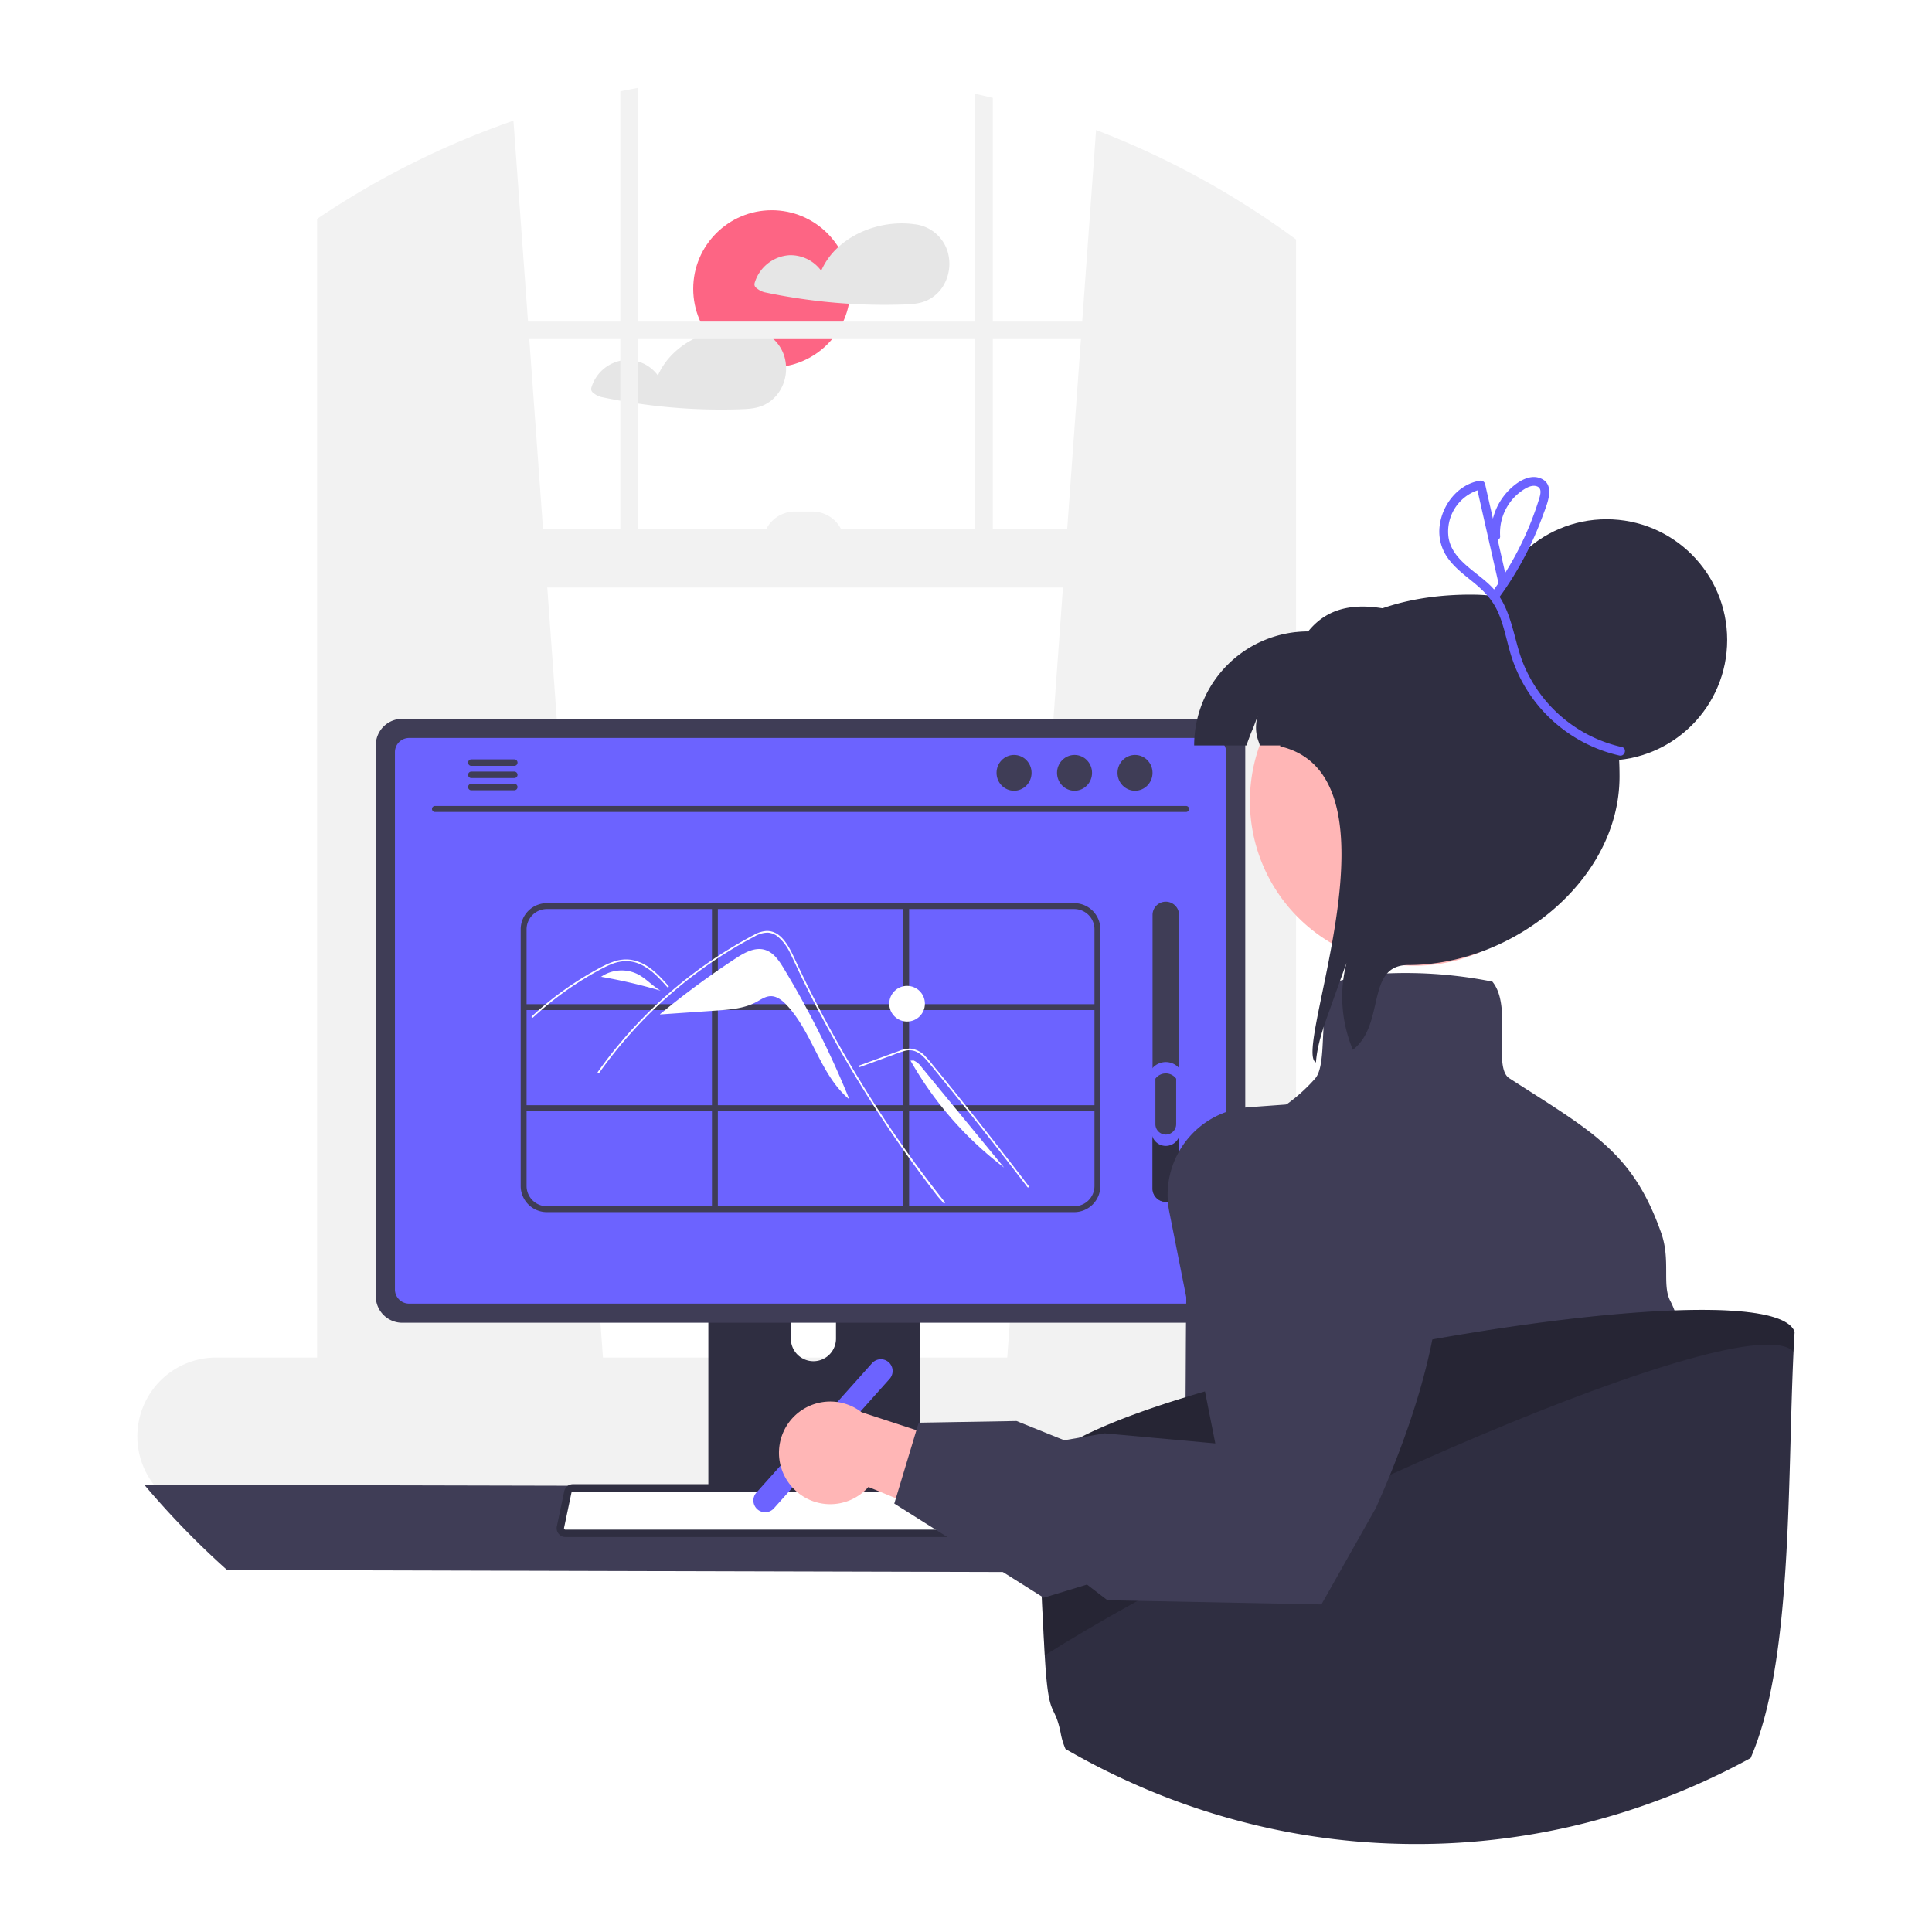 <svg xmlns="http://www.w3.org/2000/svg" xmlns:xlink="http://www.w3.org/1999/xlink" version="1.1" width="1000" height="1000" viewBox="0 0 1000 1000" xml:space="preserve">
<desc>Created with Fabric.js 3.5.0</desc>
<defs>
</defs>
<rect x="0" y="0" width="100%" height="100%" fill="#ffffff"/>
<g transform="matrix(1.523 0 0 1.523 499.991 499.991)" id="718906">
<g style="" vector-effect="non-scaling-stroke">
		<g transform="matrix(1 0 0 1 -66.001 -230.143)">
<circle style="stroke: none; stroke-width: 1; stroke-dasharray: none; stroke-linecap: butt; stroke-dashoffset: 0; stroke-linejoin: miter; stroke-miterlimit: 4; is-custom-font: none; font-file-url: none; fill: rgb(253,101,132); fill-rule: nonzero; opacity: 1;" cx="0" cy="0" r="26.701"/>
</g>
		<g transform="matrix(1 0 0 1 -38.767 -238.536)">
<path style="stroke: none; stroke-width: 1; stroke-dasharray: none; stroke-linecap: butt; stroke-dashoffset: 0; stroke-linejoin: miter; stroke-miterlimit: 4; is-custom-font: none; font-file-url: none; fill: rgb(230,230,230); fill-rule: nonzero; opacity: 1;" transform=" translate(-568.595, -234.362)" d="M 601.119 230.112 a 13.235 13.235 0 0 0 -11.17 -9.29 a 1.081 1.081 0 0 0 -0.18 0 a 1.418 1.418 0 0 0 -0.22 -0.05 c -8.94 -1.16 -18.88 1.66 -25.57 7.8 a 23.958 23.958 0 0 0 -5.83 8.04 a 12.917 12.917 0 0 0 -10.83 -5.28 a 13.184 13.184 0 0 0 -11.8 9.51 a 1.526 1.526 0 0 0 0.69 1.69 a 6.673 6.673 0 0 0 2.79 1.42 c 2.21 0.47 4.44 0.9 6.67 1.29 q 6.54 1.14 13.15 1.85 q 4.365 0.465 8.75 0.74 c 6.04 0.38 12.11 0.47 18.16 0.28 c 3 -0.1 5.88 -0.2 8.62 -1.52 a 12.798 12.798 0 0 0 4.95 -4.31 A 14.548 14.548 0 0 0 601.119 230.112 Z" stroke-linecap="round"/>
</g>
		<g transform="matrix(1 0 0 1 -94.265 -202.931)">
<path style="stroke: none; stroke-width: 1; stroke-dasharray: none; stroke-linecap: butt; stroke-dashoffset: 0; stroke-linejoin: miter; stroke-miterlimit: 4; is-custom-font: none; font-file-url: none; fill: rgb(230,230,230); fill-rule: nonzero; opacity: 1;" transform=" translate(-513.097, -269.966)" d="M 546.189 269.012 a 13.652 13.652 0 0 0 -0.56 -3.3 a 13.26 13.26 0 0 0 -11.18 -9.29 a 0.965 0.965 0 0 0 -0.17 0 a 1.887 1.887 0 0 0 -0.23 -0.05 a 33.194 33.194 0 0 0 -14.69 1.51 c -7.26 2.43 -13.63 7.33 -16.7 14.33 a 12.922 12.922 0 0 0 -10.84 -5.28 a 13.183 13.183 0 0 0 -11.8 9.51 a 1.555 1.555 0 0 0 0.69 1.69 a 6.733 6.733 0 0 0 2.79 1.42 c 2.22 0.47 4.44 0.9 6.68 1.29 q 6.54 1.14 13.14 1.85 a 195.164 195.164 0 0 0 26.92 1.02 c 2.99 -0.1 5.88 -0.2 8.62 -1.52 a 12.77 12.77 0 0 0 4.94 -4.31 A 14.264 14.264 0 0 0 546.189 269.012 Z" stroke-linecap="round"/>
</g>
		<g transform="matrix(1 0 0 1 -59.141 -55.849)">
<path style="stroke: none; stroke-width: 1; stroke-dasharray: none; stroke-linecap: butt; stroke-dashoffset: 0; stroke-linejoin: miter; stroke-miterlimit: 4; is-custom-font: none; font-file-url: none; fill: rgb(242,242,242); fill-rule: nonzero; opacity: 1;" transform=" translate(-548.221, -417.049)" d="M 743.876 605.969 h -24.34 V 225.999 c -1.64 -1.21 -3.29 -2.41 -4.96 -3.58 q -0.495 -0.345 -0.99 -0.69 a 288.322 288.322 0 0 0 -62.01 -32.94 l -4.72 65.1 l -0 0.004 H 616.486 V 177.879 c -1.98 -0.49 -3.96 -0.95 -5.96 -1.38 v 77.394 h -114.68 V 174.489 c -1.99 0.37 -3.98 0.75 -5.96 1.16 v 78.244 H 458.517 l -0 -0.004 l -4.95 -68.27 a 287.687 287.687 0 0 0 -60.78 29.46 c -0.66 0.42 -1.32 0.84 -1.98 1.28 c -1.33 0.86 -2.66 1.74 -3.97 2.63 v 386.98 h -34.27 a 26.803 26.803 0 0 0 -24.89 36.79 a 25.54 25.54 0 0 0 1.75 3.56 a 27.095 27.095 0 0 0 3.02 4.18 a 26.76 26.76 0 0 0 20.12 9.11 h 391.31 a 26.82 26.82 0 0 0 0 -53.64 Z M 640.316 344.271 l -18.93 261.698 h -137.4 l -18.93 -261.698 Z m 6.11 -84.419 l -4.67 64.556 h -25.27 V 259.852 Z m -35.9 0 v 64.556 H 564.894 a 10.916 10.916 0 0 0 -9.723 -5.959 h -5.959 a 10.916 10.916 0 0 0 -9.723 5.959 H 495.846 V 259.852 Z m -120.64 64.556 h -26.27 l -4.67 -64.556 h 30.94 Z" stroke-linecap="round"/>
</g>
		<g transform="matrix(1 0 0 1 -61.338 191.293)">
<path style="stroke: none; stroke-width: 1; stroke-dasharray: none; stroke-linecap: butt; stroke-dashoffset: 0; stroke-linejoin: miter; stroke-miterlimit: 4; is-custom-font: none; font-file-url: none; fill: rgb(63,61,86); fill-rule: nonzero; opacity: 1;" transform=" translate(-546.024, -664.191)" d="M 328.114 649.216 a 289.004 289.004 0 0 0 28.12 28.95 l 379.58 1 a 289.003 289.003 0 0 0 28.12 -28.95 Z" stroke-linecap="round"/>
</g>
		<g transform="matrix(1 0 0 1 -51.633 129.058)">
<path style="stroke: none; stroke-width: 1; stroke-dasharray: none; stroke-linecap: butt; stroke-dashoffset: 0; stroke-linejoin: miter; stroke-miterlimit: 4; is-custom-font: none; font-file-url: none; fill: rgb(47,46,65); fill-rule: nonzero; opacity: 1;" transform=" translate(-555.729, -601.956)" d="M 519.804 552.406 v 102.56 h 71.85 v -102.56 a 3.448 3.448 0 0 0 -2.43 -3.3 a 3.175 3.175 0 0 0 -1.03 -0.16 h -64.92 A 3.463 3.463 0 0 0 519.804 552.406 Z m 28.04 35.24 a 7.67 7.67 0 0 1 15.34 0 v 11.9 a 7.67 7.67 0 0 1 -15.34 0 Z" stroke-linecap="round"/>
</g>
		<g transform="matrix(1 0 0 1 -51.633 184.703)">
<path style="stroke: none; stroke-width: 1; stroke-dasharray: none; stroke-linecap: butt; stroke-dashoffset: 0; stroke-linejoin: miter; stroke-miterlimit: 4; is-custom-font: none; font-file-url: none; fill: rgb(63,61,86); fill-rule: nonzero; opacity: 1;" transform=" translate(-555.729, -657.601)" d="M 519.584 651.686 v 9.89 a 1.946 1.946 0 0 0 1.93 1.94 h 68.43 a 1.94 1.94 0 0 0 1.93 -1.94 v -9.89 Z" stroke-linecap="round"/>
</g>
		<g transform="matrix(1 0 0 1 -52.838 18.623)">
<path style="stroke: none; stroke-width: 1; stroke-dasharray: none; stroke-linecap: butt; stroke-dashoffset: 0; stroke-linejoin: miter; stroke-miterlimit: 4; is-custom-font: none; font-file-url: none; fill: rgb(63,61,86); fill-rule: nonzero; opacity: 1;" transform=" translate(-554.524, -491.521)" d="M 406.774 397.886 v 187.26 a 9.007 9.007 0 0 0 9 9 h 277.5 a 9.007 9.007 0 0 0 9 -9 v -187.26 a 9.011 9.011 0 0 0 -9 -8.99 h -277.5 A 9.012 9.012 0 0 0 406.774 397.886 Z" stroke-linecap="round"/>
</g>
		<g transform="matrix(1 0 0 1 -52.833 18.623)">
<path style="stroke: none; stroke-width: 1; stroke-dasharray: none; stroke-linecap: butt; stroke-dashoffset: 0; stroke-linejoin: miter; stroke-miterlimit: 4; is-custom-font: none; font-file-url: none; fill: rgb(108,99,255); fill-rule: nonzero; opacity: 1;" transform=" translate(-554.529, -491.521)" d="M 413.284 400.216 v 182.62 a 4.818 4.818 0 0 0 4.81 4.81 h 272.87 a 4.818 4.818 0 0 0 4.81 -4.81 v -182.62 a 4.82 4.82 0 0 0 -4.81 -4.82 h -272.87 A 4.821 4.821 0 0 0 413.284 400.216 Z" stroke-linecap="round"/>
</g>
		<g transform="matrix(1 0 0 1 -54.952 185.088)">
<path style="stroke: none; stroke-width: 1; stroke-dasharray: none; stroke-linecap: butt; stroke-dashoffset: 0; stroke-linejoin: miter; stroke-miterlimit: 4; is-custom-font: none; font-file-url: none; fill: rgb(47,46,65); fill-rule: nonzero; opacity: 1;" transform=" translate(-552.41, -657.986)" d="M 468.924 665.846 a 2.948 2.948 0 0 0 2.32 1.11 h 162.34 a 2.987 2.987 0 0 0 2.92 -3.6 l -2.52 -11.97 a 2.993 2.993 0 0 0 -1.86 -2.17 a 2.894 2.894 0 0 0 -1.06 -0.2 h -157.31 a 2.894 2.894 0 0 0 -1.06 0.2 a 2.992 2.992 0 0 0 -1.86 2.17 l -2.52 11.97 A 2.985 2.985 0 0 0 468.924 665.846 Z" stroke-linecap="round"/>
</g>
		<g transform="matrix(1 0 0 1 -54.951 185.088)">
<path style="stroke: none; stroke-width: 1; stroke-dasharray: none; stroke-linecap: butt; stroke-dashoffset: 0; stroke-linejoin: miter; stroke-miterlimit: 4; is-custom-font: none; font-file-url: none; fill: rgb(255,255,255); fill-rule: nonzero; opacity: 1;" transform=" translate(-552.411, -657.986)" d="M 473.754 651.516 a 0.395 0.395 0 0 0 -0.145 0.025 a 0.508 0.508 0 0 0 -0.328 0.353 l -2.521 11.977 a 0.478 0.478 0 0 0 0.102 0.396 l 0.011 0.014 a 0.449 0.449 0 0 0 0.371 0.176 H 633.584 a 0.467 0.467 0 0 0 0.37 -0.175 a 0.459 0.459 0 0 0 0.106 -0.397 l -2.522 -11.983 a 0.498 0.498 0 0 0 -0.304 -0.349 a 0.436 0.436 0 0 0 -0.17 -0.035 Z" stroke-linecap="round"/>
</g>
		<g transform="matrix(1 0 0 1 -52.833 -53.361)">
<path style="stroke: none; stroke-width: 1; stroke-dasharray: none; stroke-linecap: butt; stroke-dashoffset: 0; stroke-linejoin: miter; stroke-miterlimit: 4; is-custom-font: none; font-file-url: none; fill: rgb(63,61,86); fill-rule: nonzero; opacity: 1;" transform=" translate(-554.529, -419.537)" d="M 426.867 420.552 H 682.191 a 1.016 1.016 0 0 0 0 -2.031 H 426.867 a 1.016 1.016 0 0 0 0 2.031 Z" stroke-linecap="round"/>
</g>
		<g transform="matrix(1 0 0 1 57.448 -65.643)">
<ellipse style="stroke: none; stroke-width: 1; stroke-dasharray: none; stroke-linecap: butt; stroke-dashoffset: 0; stroke-linejoin: miter; stroke-miterlimit: 4; is-custom-font: none; font-file-url: none; fill: rgb(63,61,86); fill-rule: nonzero; opacity: 1;" cx="0" cy="0" rx="5.95" ry="6.083"/>
</g>
		<g transform="matrix(1 0 0 1 36.892 -65.643)">
<ellipse style="stroke: none; stroke-width: 1; stroke-dasharray: none; stroke-linecap: butt; stroke-dashoffset: 0; stroke-linejoin: miter; stroke-miterlimit: 4; is-custom-font: none; font-file-url: none; fill: rgb(63,61,86); fill-rule: nonzero; opacity: 1;" cx="0" cy="0" rx="5.95" ry="6.083"/>
</g>
		<g transform="matrix(1 0 0 1 16.336 -65.643)">
<ellipse style="stroke: none; stroke-width: 1; stroke-dasharray: none; stroke-linecap: butt; stroke-dashoffset: 0; stroke-linejoin: miter; stroke-miterlimit: 4; is-custom-font: none; font-file-url: none; fill: rgb(63,61,86); fill-rule: nonzero; opacity: 1;" cx="0" cy="0" rx="5.95" ry="6.083"/>
</g>
		<g transform="matrix(1 0 0 1 -160.822 -69.117)">
<path style="stroke: none; stroke-width: 1; stroke-dasharray: none; stroke-linecap: butt; stroke-dashoffset: 0; stroke-linejoin: miter; stroke-miterlimit: 4; is-custom-font: none; font-file-url: none; fill: rgb(63,61,86); fill-rule: nonzero; opacity: 1;" transform=" translate(-446.54, -403.781)" d="M 438.156 403.786 a 1.095 1.095 0 0 0 1.09 1.1 h 14.6 a 1.105 1.105 0 0 0 0 -2.21 h -14.6 A 1.103 1.103 0 0 0 438.156 403.786 Z" stroke-linecap="round"/>
</g>
		<g transform="matrix(1 0 0 1 -160.821 -64.967)">
<path style="stroke: none; stroke-width: 1; stroke-dasharray: none; stroke-linecap: butt; stroke-dashoffset: 0; stroke-linejoin: miter; stroke-miterlimit: 4; is-custom-font: none; font-file-url: none; fill: rgb(63,61,86); fill-rule: nonzero; opacity: 1;" transform=" translate(-446.541, -407.931)" d="M 438.156 407.936 a 1.095 1.095 0 0 0 1.09 1.1 h 14.6 a 1.105 1.105 0 0 0 0 -2.21 h -14.6 A 1.103 1.103 0 0 0 438.156 407.936 Z" stroke-linecap="round"/>
</g>
		<g transform="matrix(1 0 0 1 -160.822 -60.817)">
<path style="stroke: none; stroke-width: 1; stroke-dasharray: none; stroke-linecap: butt; stroke-dashoffset: 0; stroke-linejoin: miter; stroke-miterlimit: 4; is-custom-font: none; font-file-url: none; fill: rgb(63,61,86); fill-rule: nonzero; opacity: 1;" transform=" translate(-446.54, -412.081)" d="M 438.156 412.076 a 1.103 1.103 0 0 0 1.09 1.11 h 14.6 a 1.105 1.105 0 0 0 0 -2.21 h -14.6 A 1.095 1.095 0 0 0 438.156 412.076 Z" stroke-linecap="round"/>
</g>
		<g transform="matrix(1 0 0 1 -52.833 31.149)">
<path style="stroke: none; stroke-width: 1; stroke-dasharray: none; stroke-linecap: butt; stroke-dashoffset: 0; stroke-linejoin: miter; stroke-miterlimit: 4; is-custom-font: none; font-file-url: none; fill: rgb(63,61,86); fill-rule: nonzero; opacity: 1;" transform=" translate(-554.529, -504.046)" d="M 644.148 451.546 H 464.91 a 8.892 8.892 0 0 0 -8.881 8.881 v 87.237 a 8.892 8.892 0 0 0 8.881 8.882 H 644.148 a 8.892 8.892 0 0 0 8.881 -8.882 V 460.428 A 8.892 8.892 0 0 0 644.148 451.546 Z m 6.881 8.881 v 25.452 h -63 v -32.333 h 56.119 A 6.889 6.889 0 0 1 651.029 460.428 Z m -128 59.786 v -32.334 h 63 v 32.334 Z m 63 2 v 32.333 h -63 v -32.333 Z m -65 -2 h -63 v -32.334 h 63 Z m 2 -34.334 v -32.333 h 63 v 32.333 Z m 65 2 h 63 v 32.334 h -63 Z m -123.119 -34.333 H 521.029 v 32.333 h -63 V 460.428 A 6.889 6.889 0 0 1 464.91 453.546 Z M 458.029 547.664 V 522.213 h 63 v 32.333 H 464.91 A 6.889 6.889 0 0 1 458.029 547.664 Z m 186.119 6.882 H 588.029 v -32.333 h 63 v 25.451 A 6.889 6.889 0 0 1 644.148 554.546 Z" stroke-linecap="round"/>
</g>
		<g transform="matrix(1 0 0 1 -71.797 19.79)">
<path style="stroke: none; stroke-width: 1; stroke-dasharray: none; stroke-linecap: butt; stroke-dashoffset: 0; stroke-linejoin: miter; stroke-miterlimit: 4; is-custom-font: none; font-file-url: none; fill: rgb(255,255,255); fill-rule: nonzero; opacity: 1;" transform=" translate(-535.566, -492.687)" d="M 545.419 473.695 c -1.591 -2.631 -3.475 -5.439 -6.427 -6.298 c -3.418 -0.995 -6.93 0.981 -9.908 2.931 a 288.726 288.726 0 0 0 -25.695 18.932 l 0.009 0.102 l 19.174 -1.322 c 4.618 -0.318 9.394 -0.681 13.475 -2.865 c 1.549 -0.829 3.058 -1.936 4.813 -2.013 c 2.18 -0.096 4.081 1.427 5.575 3.017 c 8.837 9.41 11.394 23.799 21.307 32.066 A 314.616 314.616 0 0 0 545.419 473.695 Z" stroke-linecap="round"/>
</g>
		<g transform="matrix(1 0 0 1 -66.174 34.4)">
<path style="stroke: none; stroke-width: 1; stroke-dasharray: none; stroke-linecap: butt; stroke-dashoffset: 0; stroke-linejoin: miter; stroke-miterlimit: 4; is-custom-font: none; font-file-url: none; fill: rgb(255,255,255); fill-rule: nonzero; opacity: 1;" transform=" translate(-541.188, -507.298)" d="M 599.736 553.506 c -0.977 -1.234 -1.376 -1.523 -2.34 -2.768 q -11.773 -15.226 -22.131 -31.481 q -7.036 -11.04 -13.373 -22.503 q -3.017 -5.45 -5.869 -10.985 q -2.213 -4.292 -4.327 -8.635 c -0.403 -0.827 -0.795 -1.658 -1.184 -2.491 c -0.918 -1.958 -1.82 -3.926 -2.787 -5.858 a 16.114 16.114 0 0 0 -4.47 -5.989 a 6.098 6.098 0 0 0 -3.177 -1.222 a 8.862 8.862 0 0 0 -4.599 1.318 a 148.048 148.048 0 0 0 -29.112 20.075 A 151.559 151.559 0 0 0 482.714 509.22 c -0.209 0.298 -0.703 0.013 -0.492 -0.287 q 1.246 -1.762 2.542 -3.487 A 152.397 152.397 0 0 1 523.671 469.155 q 3.785 -2.453 7.711 -4.675 c 1.319 -0.747 2.645 -1.485 3.993 -2.177 a 9.728 9.728 0 0 1 4.234 -1.312 c 5.137 -0.08 7.797 5.738 9.624 9.653 q 0.861 1.848 1.743 3.685 q 3.334 6.973 6.924 13.818 q 2.216 4.226 4.529 8.404 q 7.198 13.007 15.301 25.488 c 7.156 11.022 14.256 20.758 22.408 31.064 C 600.364 553.388 599.962 553.795 599.736 553.506 Z" stroke-linecap="round"/>
</g>
		<g transform="matrix(1 0 0 1 -124.334 7.686)">
<path style="stroke: none; stroke-width: 1; stroke-dasharray: none; stroke-linecap: butt; stroke-dashoffset: 0; stroke-linejoin: miter; stroke-miterlimit: 4; is-custom-font: none; font-file-url: none; fill: rgb(255,255,255); fill-rule: nonzero; opacity: 1;" transform=" translate(-483.028, -480.584)" d="M 505.858 480.093 c -0.298 -0.333 -0.595 -0.665 -0.895 -0.998 c -2.369 -2.62 -4.911 -5.209 -8.164 -6.711 a 11.844 11.844 0 0 0 -4.962 -1.15 a 14.161 14.161 0 0 0 -5.152 1.124 c -0.776 0.31 -1.534 0.662 -2.281 1.036 c -0.854 0.43 -1.692 0.888 -2.527 1.35 q -2.35 1.3 -4.639 2.715 q -4.554 2.815 -8.824 6.059 q -2.213 1.683 -4.335 3.475 q -1.973 1.665 -3.867 3.42 c -0.27 0.249 -0.673 -0.154 -0.403 -0.403 c 0.333 -0.31 0.669 -0.618 1.006 -0.922 q 1.426 -1.289 2.898 -2.529 q 2.684 -2.264 5.506 -4.354 q 4.389 -3.251 9.08 -6.061 q 2.344 -1.403 4.753 -2.688 c 0.485 -0.259 0.975 -0.511 1.472 -0.751 a 23.46 23.46 0 0 1 3.498 -1.424 a 12.445 12.445 0 0 1 5.284 -0.519 a 13.756 13.756 0 0 1 4.875 1.686 c 3.194 1.785 5.671 4.546 8.082 7.24 C 506.505 479.962 506.103 480.367 505.858 480.093 Z" stroke-linecap="round"/>
</g>
		<g transform="matrix(1 0 0 1 -7.499 51.657)">
<path style="stroke: none; stroke-width: 1; stroke-dasharray: none; stroke-linecap: butt; stroke-dashoffset: 0; stroke-linejoin: miter; stroke-miterlimit: 4; is-custom-font: none; font-file-url: none; fill: rgb(255,255,255); fill-rule: nonzero; opacity: 1;" transform=" translate(-599.863, -524.554)" d="M 571.304 507.242 l 7.654 -2.799 l 3.8 -1.39 a 38.862 38.862 0 0 1 3.752 -1.292 a 5.919 5.919 0 0 1 3.396 0.043 a 7.827 7.827 0 0 1 2.649 1.642 a 21.495 21.495 0 0 1 2.172 2.32 c 0.827 0.994 1.643 1.999 2.461 3 q 5.069 6.199 10.072 12.452 q 5.003 6.253 9.938 12.559 q 4.948 6.321 9.827 12.696 q 0.598 0.781 1.195 1.563 c 0.22 0.288 0.715 0.004 0.492 -0.288 q -4.916 -6.438 -9.9 -12.824 q -4.997 -6.401 -10.062 -12.748 q -5.065 -6.347 -10.199 -12.638 q -1.279 -1.567 -2.562 -3.131 c -0.722 -0.879 -1.435 -1.768 -2.227 -2.587 a 8.025 8.025 0 0 0 -5.441 -2.867 a 10.501 10.501 0 0 0 -3.701 0.814 c -1.28 0.463 -2.556 0.934 -3.834 1.402 l -7.707 2.819 l -1.927 0.705 c -0.342 0.125 -0.194 0.676 0.152 0.55 Z" stroke-linecap="round"/>
</g>
		<g transform="matrix(1 0 0 1 -113.918 4.948)">
<path style="stroke: none; stroke-width: 1; stroke-dasharray: none; stroke-linecap: butt; stroke-dashoffset: 0; stroke-linejoin: miter; stroke-miterlimit: 4; is-custom-font: none; font-file-url: none; fill: rgb(255,255,255); fill-rule: nonzero; opacity: 1;" transform=" translate(-493.444, -477.845)" d="M 495.792 475.68 a 12.357 12.357 0 0 0 -12.445 0.89 a 177.498 177.498 0 0 1 20.194 4.713 C 500.786 479.669 498.631 477.139 495.792 475.68 Z" stroke-linecap="round"/>
</g>
		<g transform="matrix(1 0 0 1 -124.409 3.97)">
<path style="stroke: none; stroke-width: 1; stroke-dasharray: none; stroke-linecap: butt; stroke-dashoffset: 0; stroke-linejoin: miter; stroke-miterlimit: 4; is-custom-font: none; font-file-url: none; fill: rgb(255,255,255); fill-rule: nonzero; opacity: 1;" transform=" translate(-482.953, -476.867)" d="M 483.309 476.563 l -0.749 0.609 c 0.253 -0.213 0.517 -0.413 0.787 -0.602 Z" stroke-linecap="round"/>
</g>
		<g transform="matrix(1 0 0 1 -2.95 50.313)">
<path style="stroke: none; stroke-width: 1; stroke-dasharray: none; stroke-linecap: butt; stroke-dashoffset: 0; stroke-linejoin: miter; stroke-miterlimit: 4; is-custom-font: none; font-file-url: none; fill: rgb(255,255,255); fill-rule: nonzero; opacity: 1;" transform=" translate(-604.412, -523.211)" d="M 592.265 507.27 a 6.371 6.371 0 0 0 -2.695 -2.25 l -1.052 0.041 a 119.342 119.342 0 0 0 31.787 36.34 Z" stroke-linecap="round"/>
</g>
		<g transform="matrix(1 0 0 1 -20.019 12.818)">
<circle style="stroke: none; stroke-width: 1; stroke-dasharray: none; stroke-linecap: butt; stroke-dashoffset: 0; stroke-linejoin: miter; stroke-miterlimit: 4; is-custom-font: none; font-file-url: none; fill: rgb(255,255,255); fill-rule: nonzero; opacity: 1;" cx="0" cy="0" r="6.059"/>
</g>
		<g transform="matrix(1 0 0 1 67.906 29.149)">
<path style="stroke: none; stroke-width: 1; stroke-dasharray: none; stroke-linecap: butt; stroke-dashoffset: 0; stroke-linejoin: miter; stroke-miterlimit: 4; is-custom-font: none; font-file-url: none; fill: rgb(63,61,86); fill-rule: nonzero; opacity: 1;" transform=" translate(-675.268, -502.046)" d="M 675.268 553.046 a 4.507 4.507 0 0 0 4.5 -4.5 v -93 a 4.5 4.5 0 1 0 -9 0 v 93 A 4.507 4.507 0 0 0 675.268 553.046 Z" stroke-linecap="round"/>
</g>
		<g transform="matrix(1 0 0 1 67.906 66.899)">
<path style="stroke: none; stroke-width: 1; stroke-dasharray: none; stroke-linecap: butt; stroke-dashoffset: 0; stroke-linejoin: miter; stroke-miterlimit: 4; is-custom-font: none; font-file-url: none; fill: rgb(47,46,65); fill-rule: nonzero; opacity: 1;" transform=" translate(-675.268, -539.796)" d="M 675.268 553.046 a 4.507 4.507 0 0 0 4.5 -4.5 v -19.72 a 5.581 5.581 0 0 0 -9 0 v 19.72 A 4.507 4.507 0 0 0 675.268 553.046 Z" stroke-linecap="round"/>
</g>
		<g transform="matrix(1 0 0 1 67.906 46.899)">
<path style="stroke: none; stroke-width: 1; stroke-dasharray: none; stroke-linecap: butt; stroke-dashoffset: 0; stroke-linejoin: miter; stroke-miterlimit: 4; is-custom-font: none; font-file-url: none; fill: rgb(108,99,255); fill-rule: nonzero; opacity: 1;" transform=" translate(-675.268, -519.796)" d="M 675.268 534.046 a 4.847 4.847 0 0 0 4.84 -4.84 V 507.998 a 6.002 6.002 0 0 0 -9.679 0 V 529.207 A 4.847 4.847 0 0 0 675.268 534.046 Z" stroke-linecap="round"/>
</g>
		<g transform="matrix(1 0 0 1 67.906 46.899)">
<path style="stroke: none; stroke-width: 1; stroke-dasharray: none; stroke-linecap: butt; stroke-dashoffset: 0; stroke-linejoin: miter; stroke-miterlimit: 4; is-custom-font: none; font-file-url: none; fill: rgb(63,61,86); fill-rule: nonzero; opacity: 1;" transform=" translate(-675.268, -519.796)" d="M 675.268 530.19 a 3.535 3.535 0 0 0 3.53 -3.53 V 511.191 a 4.378 4.378 0 0 0 -7.06 0 v 15.469 A 3.535 3.535 0 0 0 675.268 530.19 Z" stroke-linecap="round"/>
</g>
		<g transform="matrix(1 0 0 1 -48.593 159.648)">
<path style="stroke: none; stroke-width: 1; stroke-dasharray: none; stroke-linecap: butt; stroke-dashoffset: 0; stroke-linejoin: miter; stroke-miterlimit: 4; is-custom-font: none; font-file-url: none; fill: rgb(108,99,255); fill-rule: nonzero; opacity: 1;" transform=" translate(-558.769, -632.545)" d="M 536.445 657.525 a 4.004 4.004 0 0 1 -0.317 -5.648 L 575.444 607.885 a 4 4 0 0 1 5.965 5.331 l -39.316 43.992 A 4.004 4.004 0 0 1 536.445 657.525 Z" stroke-linecap="round"/>
</g>
		<g transform="matrix(1 0 0 1 209.579 173.243)">
<path style="stroke: none; stroke-width: 1; stroke-dasharray: none; stroke-linecap: butt; stroke-dashoffset: 0; stroke-linejoin: miter; stroke-miterlimit: 4; is-custom-font: none; font-file-url: none; fill: rgb(230,230,230); fill-rule: nonzero; opacity: 1;" transform=" translate(-816.941, -646.14)" d="M 862.596 729.955 c 0 7.29 -1.72 12.87 -1.51 17.33 a 287.268 287.268 0 0 1 -36.3 13.02 c -1.4 0.4 -2.8 0.78 -4.21 1.16 c -7.63 -23.36 -15.27 -44.75 -18.28 -47.02 c -6.89 -5.17 -10.34 16.22 -10.34 11.05 c 0 -5.17 3.45 -5.17 -5.16 -12.06 c -8.62 -6.89 -3.45 -37.9 -3.45 -37.9 l -12.06 -31.01 l 13.49 -49.46 l 17.52 -64.25 h 17.23 s 0.51 0.37 1.36 1.06 c 4.31 3.52 17.31 15.28 15.87 28.23 c -0.43 3.86 0.53 15.08 2.2 30.02 c 5.08 45.11 16.75 94.15 16.75 107.09 C 855.706 714.445 862.596 719.615 862.596 729.955 Z" stroke-linecap="round"/>
</g>
		<g transform="matrix(1 0 0 1 146.942 139.849)">
<path style="stroke: none; stroke-width: 1; stroke-dasharray: none; stroke-linecap: butt; stroke-dashoffset: 0; stroke-linejoin: miter; stroke-miterlimit: 4; is-custom-font: none; font-file-url: none; fill: rgb(63,61,86); fill-rule: nonzero; opacity: 1;" transform=" translate(-754.304, -612.747)" d="M 848.148 589.956 c -0.02 -0.05 -0.03 -0.09 -0.05 -0.13 a 26.641 26.641 0 0 0 -1.35 -3.04 c -2.91 -5.47 0.17 -13.87 -3.11 -23.15 c -5.3 -15.04 -11.76 -23.91 -21.23 -31.86 c -0.28 -0.24 -0.56 -0.47 -0.85 -0.71 l -0.01 -0.01 c -6.32 -5.19 -13.94 -10.04 -23.4 -16.08 c -1.97 -1.26 -4.03 -2.57 -6.17 -3.95 c -2.76 -1.77 -2.61 -7.67 -2.45 -13.91 c 0.18 -6.93 0.37 -14.11 -3.03 -18.59 l -0.22 -0.29 l -0.35 -0.09 a 150.437 150.437 0 0 0 -35.42 -2.73 h -0.01 a 69.659 69.659 0 0 0 -14.93 2.19 c -0.36 0.1 -0.72 0.2 -1.07 0.32 c -0.27 0.07 -0.54 0.16 -0.81 0.25 l -0.22 0.08 l -0.17 0.16 c -3.29 3.29 -4.05 9.19 -4.41 15.34 v 0.01 q -0.105 1.68 -0.18 3.36 c -0.28 5.98 -0.54 11.63 -2.74 14.08 a 57.788 57.788 0 0 1 -17.47 13.44 c -10.33 5.1 -18.5 4.94 -18.62 4.94 l -0.95 -0.03 l -0.09 0.94 c -6.86 13.07 -6.6 46.79 -6.81 82.9 q -0.015 3.015 -0.04 6.06 c -0.12 16.82 -0.44 33.93 -1.7 49.52 c -0.55 6.7 -1.26 13.11 -2.21 19.1 c -4.62 29.17 -25.55 4.95 -35.56 24.36 a 24.526 24.526 0 0 0 1.65 5.55 c 1.15 0.68 2.33 1.34 3.5 2 q 7.785 4.335 15.86 8.09 c 0.3 0.14 0.6 0.28 0.9 0.41 a 236.736 236.736 0 0 0 30.46 11.62 c 2.03 0.62 4.06 1.21 6.11 1.77 a 233.586 233.586 0 0 0 55.61 8.33 a 1.701 1.701 0 0 1 0.23 -0.01 a 288.585 288.585 0 0 0 65.84 -9.49 q 0.45 -0.12 0.9 -0.24 c 1.41 -0.38 2.81 -0.76 4.21 -1.16 a 287.279 287.279 0 0 0 36.3 -13.02 a 9.238 9.238 0 0 0 0.13 1.31 a 3.03 3.03 0 0 0 0.06 0.42 c 0.02 -0.16 0.04 -0.32 0.05 -0.48 c 0.06 -0.47 0.11 -0.95 0.16 -1.43 C 870.608 666.426 857.898 615.756 848.148 589.956 Z" stroke-linecap="round"/>
</g>
		<g transform="matrix(1 0 0 1 152.473 -56.069)">
<path style="stroke: none; stroke-width: 1; stroke-dasharray: none; stroke-linecap: butt; stroke-dashoffset: 0; stroke-linejoin: miter; stroke-miterlimit: 4; is-custom-font: none; font-file-url: none; fill: rgb(255,182,182); fill-rule: nonzero; opacity: 1;" transform=" translate(-759.835, -416.829)" d="M 710.714 443.689 a 55.983 55.983 0 1 0 -2.845 -47.693 c -0.256 0.641 -0.487 1.281 -0.718 1.948 A 55.906 55.906 0 0 0 710.714 443.689 Z" stroke-linecap="round"/>
</g>
		<g transform="matrix(1 0 0 1 121.996 -98.555)">
<path style="stroke: none; stroke-width: 1; stroke-dasharray: none; stroke-linecap: butt; stroke-dashoffset: 0; stroke-linejoin: miter; stroke-miterlimit: 4; is-custom-font: none; font-file-url: none; fill: rgb(47,46,65); fill-rule: nonzero; opacity: 1;" transform=" translate(-729.358, -374.343)" d="M 702.667 397.943 c 2.409 -6.74 1.358 -3.229 3.793 -9.944 c -1.589 5.946 0.923 9.277 0.692 9.944 h 66.658 V 359.194 c -19.529 -7.74 -38.621 -14.326 -50.154 0 A 38.751 38.751 0 0 0 684.907 397.943 Z" stroke-linecap="round"/>
</g>
		<g transform="matrix(1 0 0 1 164.449 -46.725)">
<path style="stroke: none; stroke-width: 1; stroke-dasharray: none; stroke-linecap: butt; stroke-dashoffset: 0; stroke-linejoin: miter; stroke-miterlimit: 4; is-custom-font: none; font-file-url: none; fill: rgb(47,46,65); fill-rule: nonzero; opacity: 1;" transform=" translate(-771.811, -426.172)" d="M 726.296 505.657 c 0.051 -0.718 0.128 -1.461 0.231 -2.178 c 0.718 -5.279 2.511 -10.354 4.331 -15.377 c 1.922 -5.407 3.87 -10.841 5.817 -16.248 a 46.519 46.519 0 0 0 2.178 29.523 c 11.251 -8.765 4.152 -28.806 18.862 -28.806 c 35.366 0 71.758 -28.678 71.758 -64.069 c 0 -35.366 -15.172 -61.814 -50.538 -61.814 c -35.392 0 -64.095 16.197 -64.787 51.563 C 757.716 408.502 718.069 502.069 726.296 505.657 Z" stroke-linecap="round"/>
</g>
		<g transform="matrix(1 0 0 1 217.692 -110.821)">
<circle style="stroke: none; stroke-width: 1; stroke-dasharray: none; stroke-linecap: butt; stroke-dashoffset: 0; stroke-linejoin: miter; stroke-miterlimit: 4; is-custom-font: none; font-file-url: none; fill: rgb(47,46,65); fill-rule: nonzero; opacity: 1;" cx="0" cy="0" r="41.004"/>
</g>
		<g transform="matrix(1 0 0 1 153.011 207.64)">
<path style="stroke: none; stroke-width: 1; stroke-dasharray: none; stroke-linecap: butt; stroke-dashoffset: 0; stroke-linejoin: miter; stroke-miterlimit: 4; is-custom-font: none; font-file-url: none; fill: rgb(47,46,65); fill-rule: nonzero; opacity: 1;" transform=" translate(-760.373, -680.537)" d="M 888.978 597.236 q -0.21 3.165 -0.37 6.74 c -2.12 44.89 -0.29 105.32 -14.58 138.11 q -4.8 2.625 -9.7 5.02 q -0.195 0.09 -0.36 0.18 c -0.88 0.43 -1.76 0.85 -2.64 1.25 a 0.3 0.3 0 0 1 -0.11 0.06 a 238.808 238.808 0 0 1 -29.81 11.71 c -1.25 0.4 -2.51 0.78 -3.77 1.16 q -0.405 0.12 -0.81 0.24 a 233.934 233.934 0 0 1 -59.04 9.49 c -1.04 0.03 -2.06 0.05 -3.05 0.07 c -0.35 0.01 -0.69 0.02 -1.03 0.02 c -1.12 0.01 -2.23 0.02 -3.35 0.02 q -3.39 0 -6.75 -0.1 a 233.586 233.586 0 0 1 -55.61 -8.33 c -2.05 -0.56 -4.08 -1.15 -6.11 -1.77 a 236.736 236.736 0 0 1 -30.46 -11.62 c -0.3 -0.13 -0.6 -0.27 -0.9 -0.41 q -8.07 -3.75 -15.86 -8.09 c -1.17 -0.66 -2.35 -1.32 -3.5 -2 a 24.526 24.526 0 0 1 -1.65 -5.55 c -2.27 -10.91 -4.09 -3.55 -5.39 -26.25 c -1.19 -20.81 -1.95 -41.68 -2.23 -53.61 c -0.09 -3.18 -0.12 -5.73 -0.13 -7.47 c 1.06 -7.58 18.1 -16.18 42.95 -24.35 c 2.35 -0.77 4.78 -1.54 7.27 -2.3 c 6.72 -2.07 13.9 -4.1 21.4 -6.06 c 19.1 -5 40.31 -9.59 61.36 -13.38 c 10.39 -1.86 20.74 -3.53 30.79 -4.95 c 17.63 -2.5 34.31 -4.23 48.58 -4.94 c 1.37 -0.07 2.71 -0.13 4.03 -0.17 c 1.42 -0.06 2.81 -0.1 4.17 -0.13 C 872.878 589.376 886.918 591.516 888.978 597.236 Z" stroke-linecap="round"/>
</g>
		<g transform="matrix(1 0 0 1 153.011 175.58)">
<path style="stroke: none; stroke-width: 1; stroke-dasharray: none; stroke-linecap: butt; stroke-dashoffset: 0; stroke-linejoin: miter; stroke-miterlimit: 4; is-custom-font: none; font-file-url: none; fill: rgb(0,0,0); fill-rule: nonzero; opacity: 0.2;" transform=" translate(-760.373, -648.477)" d="M 888.978 597.236 q -0.21 3.165 -0.37 6.74 c -15.58 -16.78 -183.42 58.18 -254.48 103.21 c -1.19 -20.81 -1.95 -41.68 -2.23 -53.61 c -0.09 -3.18 -0.12 -5.73 -0.13 -7.47 c 1.06 -7.58 18.1 -16.18 42.95 -24.35 c 2.35 -0.77 4.78 -1.54 7.27 -2.3 c 6.72 -2.07 13.9 -4.1 21.4 -6.06 c 19.1 -5 40.31 -9.59 61.36 -13.38 c 10.39 -1.86 20.74 -3.53 30.79 -4.95 c 17.63 -2.5 34.31 -4.23 48.58 -4.94 c 1.37 -0.07 2.71 -0.13 4.03 -0.17 c 1.42 -0.06 2.81 -0.1 4.17 -0.13 C 872.878 589.376 886.918 591.516 888.978 597.236 Z" stroke-linecap="round"/>
</g>
		<g transform="matrix(1 0 0 1 -19.884 174.233)">
<path style="stroke: none; stroke-width: 1; stroke-dasharray: none; stroke-linecap: butt; stroke-dashoffset: 0; stroke-linejoin: miter; stroke-miterlimit: 4; is-custom-font: none; font-file-url: none; fill: rgb(255,182,182); fill-rule: nonzero; opacity: 1;" transform=" translate(-587.478, -647.131)" d="M 547.647 649.249 a 17.324 17.324 0 0 0 26.555 0.706 l 56.948 23.389 l -6.145 -31.396 l -53.137 -17.397 A 17.418 17.418 0 0 0 547.647 649.249 Z" stroke-linecap="round"/>
</g>
		<g transform="matrix(1 0 0 1 68.485 131.279)">
<path style="stroke: none; stroke-width: 1; stroke-dasharray: none; stroke-linecap: butt; stroke-dashoffset: 0; stroke-linejoin: miter; stroke-miterlimit: 4; is-custom-font: none; font-file-url: none; fill: rgb(63,61,86); fill-rule: nonzero; opacity: 1;" transform=" translate(-675.847, -604.176)" d="M 737.082 518.509 l -0.312 -0.033 l -33.209 2.411 a 29.807 29.807 0 0 0 -21.561 11.675 a 29.215 29.215 0 0 0 -3.075 4.997 l -0.009 0.005 a 29.804 29.804 0 0 0 -2.456 18.888 l 15.634 78.703 l -37.618 -3.418 l -13.732 2.347 l -16.205 -6.538 l -33.251 0.566 l -0.771 2.549 l -6.975 23.123 l -0.548 1.817 l 50.775 31.997 l 14.721 -4.478 l 6.935 5.327 l 0.333 0.009 L 669.51 688.727 l 58.648 1.15 l 16.031 -28.401 l 2.505 -4.453 c 18.618 -41.709 23.213 -70.826 21.755 -90.885 c -0.764 -10.599 -3.214 -18.655 -6.181 -24.727 C 753.096 522.648 737.727 518.667 737.082 518.509 Z" stroke-linecap="round"/>
</g>
		<g transform="matrix(1 0 0 1 192.406 -118.83)">
<path style="stroke: none; stroke-width: 1; stroke-dasharray: none; stroke-linecap: butt; stroke-dashoffset: 0; stroke-linejoin: miter; stroke-miterlimit: 4; is-custom-font: none; font-file-url: none; fill: rgb(108,99,255); fill-rule: nonzero; opacity: 1;" transform=" translate(-799.769, -354.067)" d="M 830.24 398.481 a 47.347 47.347 0 0 1 -34.173 -30.183 c -2.406 -6.978 -3.314 -14.64 -7.352 -20.85 a 111.467 111.467 0 0 0 14.655 -27.541 c 1.382 -3.802 4.617 -10.705 -0.868 -12.797 c -4.37 -1.667 -9.335 2.356 -11.926 5.529 a 21.057 21.057 0 0 0 -4.133 8.231 q -1.34 -5.918 -2.68 -11.835 a 1.536 1.536 0 0 0 -1.845 -1.048 c -7.322 1.248 -12.632 8.028 -13.554 15.169 a 15.454 15.454 0 0 0 2.356 10.522 c 2.352 3.578 5.796 6.144 9.074 8.81 c 3.486 2.836 6.44 5.856 8.314 10.003 c 1.948 4.31 2.825 9.027 4.117 13.552 a 50.208 50.208 0 0 0 37.219 35.331 C 831.325 401.786 832.129 398.894 830.24 398.481 Z m -41.347 -71.716 a 17.411 17.411 0 0 1 2.837 -10.665 a 16.892 16.892 0 0 1 3.853 -4.174 c 1.432 -1.094 3.545 -2.544 5.44 -2.142 c 2.458 0.521 1.469 3.265 0.947 4.919 q -1.033 3.274 -2.272 6.479 a 106.456 106.456 0 0 1 -5.59 12.107 c -1.098 2.038 -2.271 4.032 -3.496 5.994 q -1.267 -5.594 -2.534 -11.188 A 1.256 1.256 0 0 0 788.893 326.766 Z m -17.52 0.597 a 14.814 14.814 0 0 1 9.817 -16.111 q 3.572 15.77 7.143 31.541 c -0.491 0.725 -0.998 1.439 -1.507 2.152 c -0.133 -0.153 -0.255 -0.311 -0.393 -0.462 C 781.44 339.048 772.731 335.342 771.374 327.363 Z" stroke-linecap="round"/>
</g>
</g>
</g>
</svg>